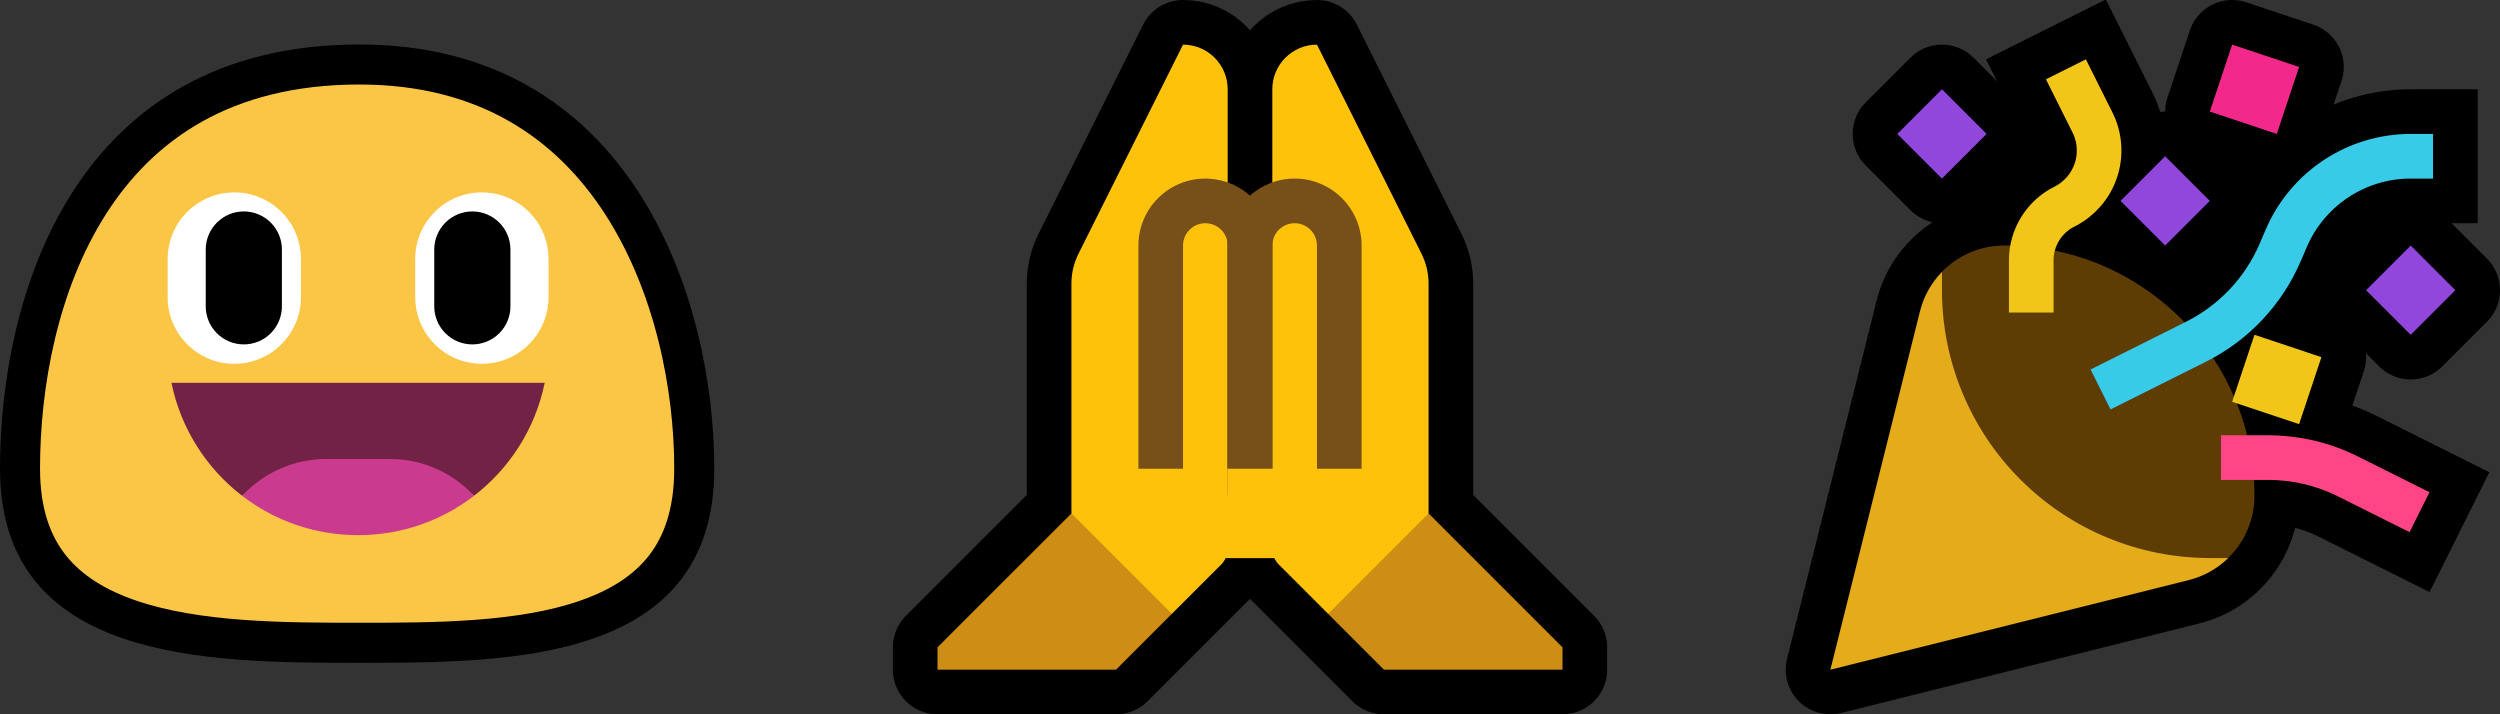 <svg width="168" height="48" viewBox="0 0 168 48" fill="none" xmlns="http://www.w3.org/2000/svg">
<rect x="0" y="0" width="168" height="48" fill="#333333" stroke="none"/>
<path d="M46.654 31.489C46.654 34.502 45.866 36.642 44.638 38.201C43.397 39.775 41.613 40.877 39.423 41.637C34.981 43.179 29.265 43.194 24.15 43.194C19.036 43.194 13.241 43.179 8.72 41.635C6.489 40.872 4.667 39.767 3.401 38.191C2.148 36.631 1.345 34.496 1.345 31.489C1.345 25.867 2.556 19.024 6.008 13.633C9.408 8.322 15.027 4.334 24.15 4.334C32.797 4.334 38.353 8.329 41.807 13.681C45.303 19.101 46.654 25.951 46.654 31.489Z" fill="#FBC546" stroke="black" stroke-width="2.69"/>
<path fill-rule="evenodd" clip-rule="evenodd" d="M16.273 33.318C13.873 31.473 12.147 28.798 11.523 25.726H36.603C35.978 28.798 34.252 31.473 31.852 33.318C30.429 31.776 17.696 31.776 16.273 33.318Z" fill="#722245"/>
<path fill-rule="evenodd" clip-rule="evenodd" d="M16.274 33.318C17.698 31.776 19.727 30.845 21.921 30.845C23.316 30.845 24.813 30.845 26.208 30.845C28.401 30.845 30.431 31.776 31.854 33.318C29.696 34.977 26.995 35.963 24.064 35.963C21.134 35.963 18.432 34.977 16.274 33.318Z" fill="#CA3B8F"/>
<path fill-rule="evenodd" clip-rule="evenodd" d="M15.747 24.446C16.935 24.446 18.073 23.974 18.912 23.134C19.752 22.295 20.224 21.157 20.224 19.97C20.224 19.129 20.224 18.248 20.224 17.407C20.224 14.934 18.218 12.928 15.745 12.928H15.742C14.555 12.928 13.417 13.401 12.577 14.24C11.738 15.08 11.266 16.217 11.266 17.405C11.266 18.246 11.266 19.126 11.266 19.967C11.266 22.441 13.271 24.446 15.745 24.446H15.747V24.446Z" fill="white"/>
<path fill-rule="evenodd" clip-rule="evenodd" d="M13.825 16.767C13.825 16.089 14.095 15.438 14.575 14.958C15.055 14.478 15.706 14.208 16.385 14.208C17.063 14.208 17.714 14.478 18.194 14.958C18.674 15.438 18.944 16.089 18.944 16.767C18.944 17.965 18.944 19.388 18.944 20.585C18.944 21.265 18.674 21.915 18.194 22.396C17.714 22.876 17.063 23.144 16.385 23.144C15.706 23.144 15.055 22.876 14.575 22.396C14.095 21.915 13.825 21.265 13.825 20.585C13.825 19.388 13.825 17.965 13.825 16.767Z" fill="black"/>
<path fill-rule="evenodd" clip-rule="evenodd" d="M32.379 24.446C31.191 24.446 30.054 23.974 29.214 23.134C28.375 22.295 27.902 21.157 27.902 19.969C27.902 19.128 27.902 18.248 27.902 17.407C27.902 14.934 29.908 12.928 32.381 12.928H32.384C33.572 12.928 34.709 13.4 35.549 14.24C36.388 15.079 36.861 16.217 36.861 17.405C36.861 18.245 36.861 19.126 36.861 19.967C36.861 22.441 34.855 24.446 32.381 24.446H32.379Z" fill="white"/>
<path fill-rule="evenodd" clip-rule="evenodd" d="M34.301 16.767C34.301 16.089 34.031 15.438 33.551 14.958C33.071 14.478 32.419 14.208 31.741 14.208C31.063 14.208 30.412 14.478 29.932 14.958C29.452 15.438 29.182 16.089 29.182 16.767C29.182 17.965 29.182 19.388 29.182 20.585C29.182 21.265 29.452 21.915 29.932 22.396C30.412 22.876 31.063 23.144 31.741 23.144C32.419 23.144 33.071 22.876 33.551 22.396C34.031 21.915 34.301 21.265 34.301 20.585C34.301 19.388 34.301 17.965 34.301 16.767Z" fill="black"/>
<g clip-path="url(#clip0)">
<path fill-rule="evenodd" clip-rule="evenodd" d="M123 45C123 45 127.019 28.927 129.02 20.922C129.669 18.323 132.004 16.5 134.683 16.5H134.685C143.971 16.5 151.5 24.029 151.5 33.315V33.316C151.5 35.995 149.678 38.331 147.078 38.98C139.073 40.981 123 45 123 45Z" stroke="black" stroke-width="6" stroke-miterlimit="1.5" stroke-linecap="round" stroke-linejoin="round"/>
<path d="M142.5 25.5C142.5 25.5 145.146 24.177 147.568 22.966C150.106 21.696 152.113 19.569 153.231 16.959C153.364 16.648 153.501 16.332 153.636 16.015C155.07 12.669 158.359 10.5 162 10.5" stroke="black" stroke-width="9" stroke-miterlimit="1.5" stroke-linecap="square" stroke-linejoin="round"/>
<path d="M136.5 19.5C136.5 19.5 136.5 18.529 136.5 17.49C136.5 15.964 137.362 14.569 138.727 13.887C138.727 13.886 138.729 13.886 138.731 13.886C139.73 13.384 140.49 12.508 140.844 11.448C141.196 10.387 141.116 9.229 140.615 8.23C140.013 7.026 139.5 6 139.5 6" stroke="black" stroke-width="9" stroke-miterlimit="1.5" stroke-linecap="square" stroke-linejoin="round"/>
<path d="M150.75 30.75C150.75 30.75 151.517 30.75 152.417 30.75C154.28 30.75 156.117 31.183 157.783 32.017C159.421 32.837 161.25 33.75 161.25 33.75" stroke="black" stroke-width="9" stroke-miterlimit="1.5" stroke-linecap="square" stroke-linejoin="round"/>
<path fill-rule="evenodd" clip-rule="evenodd" d="M142.5 13.5L145.5 10.5L148.5 13.5L145.5 16.5L142.5 13.5Z" stroke="black" stroke-width="6" stroke-miterlimit="1.5" stroke-linecap="round" stroke-linejoin="round"/>
<path fill-rule="evenodd" clip-rule="evenodd" d="M148.5 7.5L150 3L154.5 4.5L153 9L148.5 7.5Z" stroke="black" stroke-width="6" stroke-miterlimit="1.5" stroke-linecap="round" stroke-linejoin="round"/>
<path fill-rule="evenodd" clip-rule="evenodd" d="M150 27L151.5 22.5L156 24L154.5 28.5L150 27Z" stroke="black" stroke-width="6" stroke-miterlimit="1.5" stroke-linecap="round" stroke-linejoin="round"/>
<path fill-rule="evenodd" clip-rule="evenodd" d="M127.5 9L130.5 6L133.5 9L130.5 12L127.5 9Z" stroke="black" stroke-width="6" stroke-miterlimit="1.5" stroke-linecap="round" stroke-linejoin="round"/>
<path fill-rule="evenodd" clip-rule="evenodd" d="M159 19.5L162 16.5L165 19.5L162 22.5L159 19.5Z" stroke="black" stroke-width="6" stroke-miterlimit="1.5" stroke-linecap="round" stroke-linejoin="round"/>
<path fill-rule="evenodd" clip-rule="evenodd" d="M142.5 10.5L150 7.5H159V21H135V9L142.5 10.5Z" fill="black"/>
<path fill-rule="evenodd" clip-rule="evenodd" d="M130.5 18.27L149.734 37.504C149.014 38.206 148.107 38.728 147.078 38.984C139.073 40.986 123 45.004 123 45.004C123 45.004 127.019 28.931 129.02 20.926C129.276 19.897 129.798 18.989 130.5 18.27Z" fill="#E4AB1B"/>
<path fill-rule="evenodd" clip-rule="evenodd" d="M130.5 18.265C131.571 17.166 133.065 16.5 134.683 16.5H134.685C143.971 16.5 151.5 24.029 151.5 33.315V33.316C151.5 34.935 150.834 36.429 149.734 37.5H148.5C143.725 37.5 139.148 35.604 135.773 32.227C132.396 28.852 130.5 24.274 130.5 19.5V18.265V18.265Z" fill="#5E3D05"/>
<path d="M142.5 25.5C142.5 25.5 145.146 24.177 147.568 22.966C150.106 21.696 152.113 19.569 153.231 16.959C153.364 16.648 153.501 16.332 153.636 16.015C155.07 12.669 158.359 10.5 162 10.5" stroke="#37CBE8" stroke-width="3" stroke-miterlimit="1.5" stroke-linecap="square" stroke-linejoin="round"/>
<path d="M136.5 19.5C136.5 19.5 136.5 18.529 136.5 17.49C136.5 15.964 137.362 14.569 138.727 13.887C138.727 13.886 138.729 13.886 138.731 13.886C139.73 13.384 140.49 12.508 140.844 11.448C141.196 10.387 141.116 9.229 140.615 8.23C140.013 7.026 139.5 6 139.5 6" stroke="#F2C618" stroke-width="3" stroke-miterlimit="1.5" stroke-linecap="square" stroke-linejoin="round"/>
<path d="M150.75 30.75C150.75 30.75 151.517 30.75 152.417 30.75C154.28 30.75 156.117 31.183 157.783 32.017C159.421 32.837 161.25 33.75 161.25 33.75" stroke="#FF4586" stroke-width="3" stroke-miterlimit="1.5" stroke-linecap="square" stroke-linejoin="round"/>
<path fill-rule="evenodd" clip-rule="evenodd" d="M142.5 13.5L145.5 10.5L148.5 13.5L145.5 16.5L142.5 13.5Z" fill="#9146DC"/>
<path fill-rule="evenodd" clip-rule="evenodd" d="M127.5 9L130.5 6L133.5 9L130.5 12L127.5 9Z" fill="#9146DC"/>
<path fill-rule="evenodd" clip-rule="evenodd" d="M159 19.5L162 16.5L165 19.5L162 22.5L159 19.5Z" fill="#9146DC"/>
<path fill-rule="evenodd" clip-rule="evenodd" d="M148.5 7.5L150 3L154.5 4.5L153 9L148.5 7.5Z" fill="#F2298A"/>
<path fill-rule="evenodd" clip-rule="evenodd" d="M150 27L151.5 22.5L156 24L154.5 28.5L150 27Z" fill="#F2C618"/>
</g>
<path fill-rule="evenodd" clip-rule="evenodd" d="M96 34.5L105 43.5V45H93C93 45 87.544 39.544 85.939 37.94C85.657 37.657 85.5 37.276 85.5 36.879C85.5 33.142 85.5 13.576 85.5 6C85.5 4.343 86.843 3 88.5 3C88.5 3 93.876 13.752 95.525 17.05C95.838 17.674 96 18.363 96 19.062C96 22.71 96 34.5 96 34.5Z" stroke="black" stroke-width="6" stroke-miterlimit="2" stroke-linejoin="round"/>
<path fill-rule="evenodd" clip-rule="evenodd" d="M72 34.5L63 43.5V45H75C75 45 80.456 39.544 82.061 37.94C82.343 37.657 82.5 37.276 82.5 36.879C82.5 33.142 82.5 13.576 82.5 6C82.5 4.343 81.157 3 79.5 3C79.5 3 74.124 13.752 72.475 17.05C72.162 17.674 72 18.363 72 19.062C72 22.71 72 34.5 72 34.5Z" stroke="black" stroke-width="6" stroke-miterlimit="2" stroke-linejoin="round"/>
<path fill-rule="evenodd" clip-rule="evenodd" d="M72 34.5H75L78.75 38.25V41.25L75 45H63V43.5L72 34.5Z" fill="#CE8D15"/>
<path fill-rule="evenodd" clip-rule="evenodd" d="M96 34.5H93L89.25 38.25V41.25L93 45H105V43.5L96 34.5Z" fill="#CE8D15"/>
<path fill-rule="evenodd" clip-rule="evenodd" d="M72 34.5L78.75 41.25C78.75 41.25 81.07 38.929 82.061 37.94C82.343 37.657 82.5 37.276 82.5 36.879C82.5 33.142 82.5 13.576 82.5 6C82.5 4.343 81.157 3 79.5 3C79.5 3 74.124 13.752 72.475 17.05C72.162 17.674 72 18.363 72 19.062C72 22.71 72 34.5 72 34.5Z" fill="#FFC20B"/>
<path fill-rule="evenodd" clip-rule="evenodd" d="M82.5 36H79.5C77.843 36 76.5 34.657 76.5 33C76.5 33 76.5 20.823 76.5 16.5C76.5 15.306 76.974 14.162 77.819 13.319C78.662 12.474 79.806 12 81 12L81.224 12.006C82.335 12.06 83.391 12.527 84.181 13.319C85.026 14.162 85.5 15.306 85.5 16.5V33C85.5 34.657 84.157 36 82.5 36ZM79.5 33H82.5V16.5C82.5 16.102 82.343 15.72 82.061 15.44C81.78 15.158 81.397 15 81 15C80.603 15 80.22 15.158 79.939 15.44C79.657 15.72 79.5 16.102 79.5 16.5C79.5 20.823 79.5 33 79.5 33Z" fill="#765018"/>
<path fill-rule="evenodd" clip-rule="evenodd" d="M75 36V31.5H85.5V37.5H76.5L75 36Z" fill="#FFC20B"/>
<path fill-rule="evenodd" clip-rule="evenodd" d="M96 34.5L89.25 41.25C89.25 41.25 86.93 38.929 85.939 37.94C85.657 37.657 85.5 37.276 85.5 36.879C85.5 33.142 85.5 13.576 85.5 6C85.5 4.343 86.843 3 88.5 3C88.5 3 93.876 13.752 95.525 17.05C95.838 17.674 96 18.363 96 19.062C96 22.71 96 34.5 96 34.5Z" fill="#FFC20B"/>
<path fill-rule="evenodd" clip-rule="evenodd" d="M88.5 36C90.157 36 91.5 34.657 91.5 33C91.5 33 91.5 20.823 91.5 16.5C91.5 15.306 91.026 14.162 90.181 13.319C89.338 12.474 88.194 12 87 12C85.806 12 84.662 12.474 83.819 13.319C82.974 14.162 82.5 15.306 82.5 16.5C82.5 20.823 82.5 33 82.5 33C82.5 34.657 83.843 36 85.5 36H88.5ZM88.5 33V16.5C88.5 16.102 88.343 15.72 88.061 15.44C87.78 15.158 87.397 15 87 15C86.603 15 86.22 15.158 85.939 15.44C85.657 15.72 85.5 16.102 85.5 16.5V33H88.5Z" fill="#765018"/>
<path fill-rule="evenodd" clip-rule="evenodd" d="M91.5 37.5L93 36V31.5H82.5V37.5H91.5Z" fill="#FFC20B"/>
<defs>
<clipPath id="clip0">
<rect width="48" height="48" fill="white" transform="translate(120)"/>
</clipPath>
</defs>
</svg>

